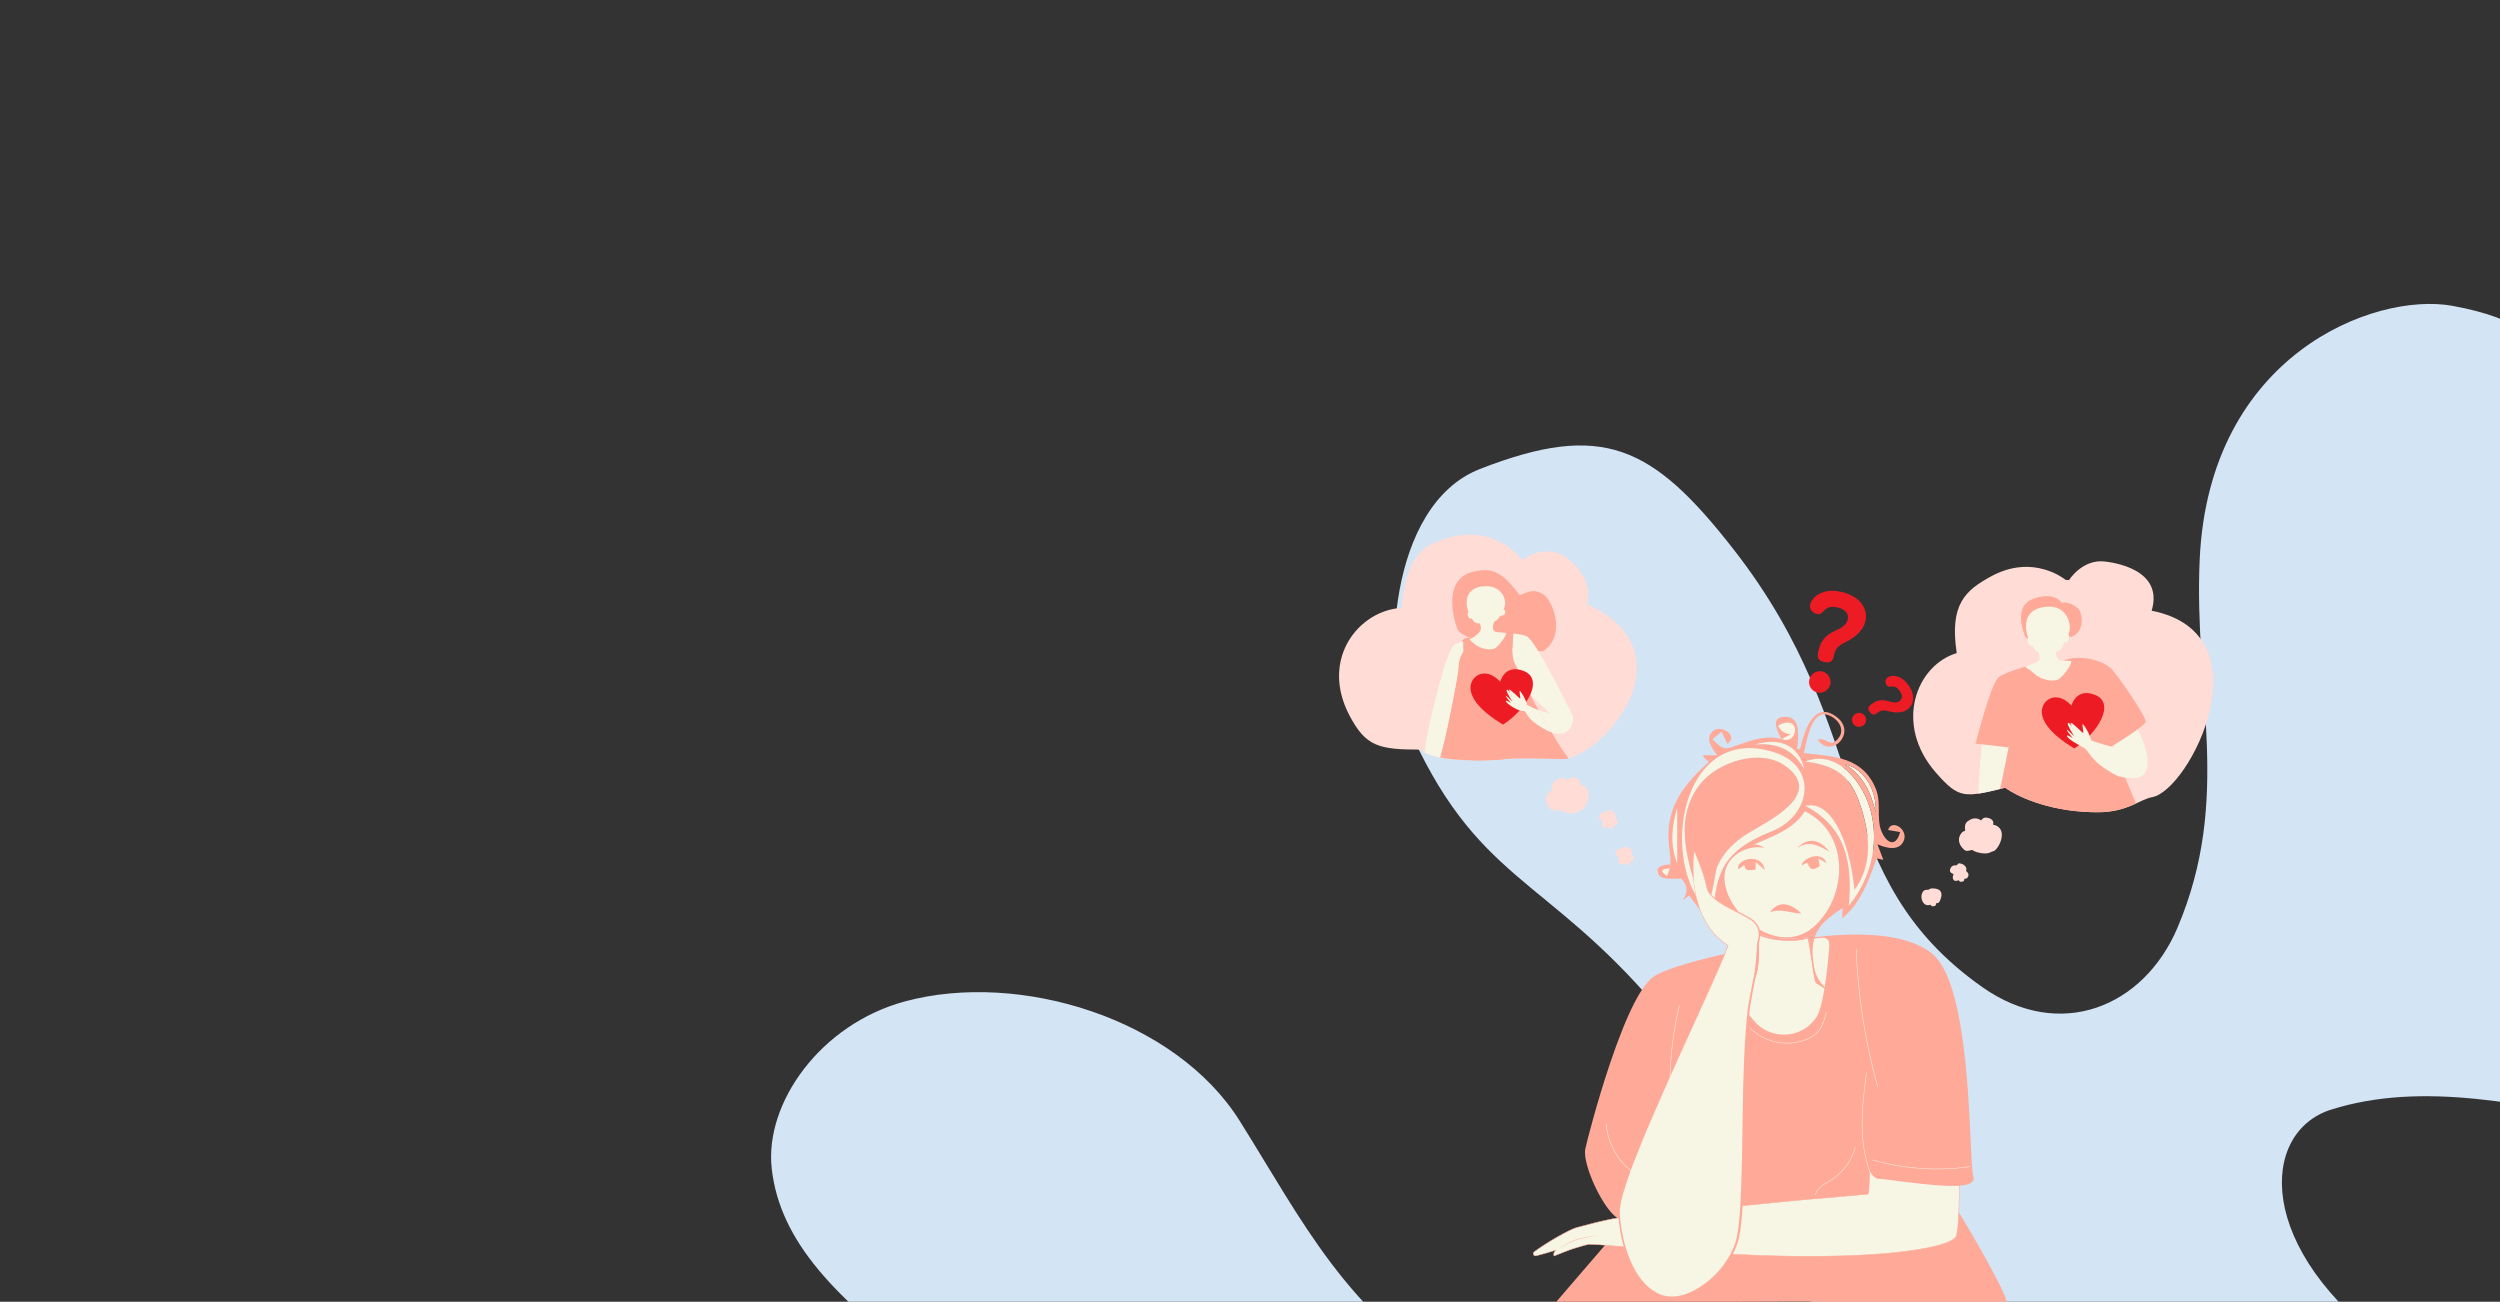 <svg xmlns="http://www.w3.org/2000/svg" xmlns:xlink="http://www.w3.org/1999/xlink" x="0px" y="0px" viewBox="0 0 2560 1333" style="enable-background:new 0 0 2560 1333;" xml:space="preserve"><rect x="0" y="0" width="2560" height="1333" fill="#333333" stroke="none"/><style type="text/css">	.st0{clip-path:url(#Clipping_mask_00000166671515299378449920000016262654992275846050_);fill:#D3E4F4;}	.st1{fill:#DDDFDC;}	.st2{fill:#D3E4F4;}	.st3{fill:#F3F7F0;}	.st4{fill:#FFAA99;}	.st5{fill:none;}	.st6{fill:#F7F5E4;stroke:#FFAA99;stroke-width:0.25;stroke-miterlimit:10;}	.st7{fill:#F7F5E4;}	.st8{fill:#FFAA99;stroke:#FFAA99;stroke-width:0.25;stroke-miterlimit:10;}	.st9{fill:none;stroke:#FFAA99;stroke-width:0;stroke-linecap:round;stroke-linejoin:round;}	.st10{fill:#FFDCD5;}	.st11{clip-path:url(#SVGID_00000026121737198418603440000000319021344080190113_);fill:#FFAA99;}	.st12{clip-path:url(#SVGID_00000026121737198418603440000000319021344080190113_);fill:none;}	.st13{clip-path:url(#SVGID_00000026121737198418603440000000319021344080190113_);fill:#F7F5E4;}	.st14{clip-path:url(#SVGID_00000026121737198418603440000000319021344080190113_);fill:#ED1C24;}	.st15{clip-path:url(#SVGID_00000106130332377680147390000009130577302294119092_);fill:#FFAA99;}	.st16{clip-path:url(#SVGID_00000106130332377680147390000009130577302294119092_);fill:#F7F5E4;}	.st17{clip-path:url(#SVGID_00000106130332377680147390000009130577302294119092_);fill:#ED1C24;}	.st18{fill:#ED1C24;}</style><g id="Layer_1">	<path class="st2" d="M2387.08,1136.24c188.92-59.41,414.65,98.24,680.25,19.07c120.02-35.78,263.58-171.2,130.43-292.24  c-65.46-59.51-125.71-99.38-301.31-129.64c-193.04-33.26-392-3.61-294.91-243.34c27.96-69.04,52.68-151.38-90.7-176.99  c-79.56-14.21-248.98,50.24-258.37,260.09c-6.11,136.69,33.26,244.3-22.59,376.5c-34.46,81.58-120.48,117.07-199.94,61.14  c-160.6-113.05-107.5-259.34-254.57-448.03c-83.25-106.81-134.52-131.49-259.87-82.55c-95.36,37.23-98.67,206.02-76.01,258.39  c71.47,165.21,142.09,156.14,259.03,294.53c54.04,63.95,114.5,135.51,139.27,211.91c24.25,74.8,31.17,153.39-48.46,206.51  c-82.43,54.98-219.12,7.81-291.98-36.1c-119.05-71.75-163.42-164.9-227.89-267.7c-65.47-104.4-224.83-153.93-342.32-122.48  c-87.17,23.33-144.46,104.6-136.88,171.46c8.39,74,64.05,132.67,164.75,207.07c67.21,49.66,515.4,217.18,356.04,305.61  c-38.72,21.49-115.47-33.36-190,33.89c-74.28,67.03-83.25,271.17-39.94,462.7c47.05,208.07,155.8,401.26,309.54,387.6  c102.05-9.07,100.4-93.1,100.08-116.59c-1.07-77.51-37.25-137.03-59.47-216.41c-10.11-36.14-85.18-168.32-24.06-193.27  c86.17-35.19,149.81,156.08,242.96,247.92c99.59,98.19,236.99,180.54,338.82,121.93c56.14-32.31,49.45-104.87,32.42-146.59  c-60.31-147.74-251.41-204.65-328.38-331.91c-9.97-16.48-15.17-72.67,30.77-76.78c67.54-6.04,132.27,59.03,182.78,91.09  c155.31,98.56,292.41,158.81,486.89,196.28c73.09,14.08,168.9,14.45,214.37-15.58c40.79-26.94,59.16-87.54,43.26-126.3  c-66.89-162.94-492.73-144.13-616.74-343.39c-19.71-31.66-46.39-91.78,0.16-113.75c89.19-42.1,231.51,68.85,314.1,107.03  c207.01,95.71,466.72,157.87,692.12,51.83c75.13-35.35,117.02-125.91,32.12-168.09c-197.73-98.22-445.84-53.24-621.22-178.82  C2307.48,1279.02,2314.56,1159.04,2387.08,1136.24z"></path>	<g>		<defs>			<rect id="Background_00000158002970279855980370000005981151065454503341_" x="1228.59" y="252.42" width="1080" height="1080"></rect>		</defs>		<clipPath id="Background_00000016777677674872052560000000533127738963795878_">			<use xlink:href="#Background_00000158002970279855980370000005981151065454503341_" style="overflow:visible;"></use>		</clipPath>	</g>	<g>		<path class="st10" d="M2115.23,593.83c0,0-32.98-27.75-77.15-3.21c-25.3,14.06-42.03,27.9-34.38,78.14   c-41.62,12.52-64.57,72.93-21.43,122.3c23.98,27.45,29.37,25.65,71.09,15.59c15.58,11.12,50.41,25.39,95.46,25.07   c29.89-0.21,42.5-13.22,54.96-15.43c38.53-6.81,119.3-167.25-0.48-190.93c12.79-42.63-39.73-49.51-48.37-50.42   c-22.9-2.41-36.19,19.04-36.19,19.04L2115.23,593.83z"></path>		<g>			<g>				<path class="st4" d="M1957.41,1174.06c12.59,0.43,100.84,153.54,96.92,158.66c-3.68,4.82-185.03,0.87-188.89,0.22     c-3.86-0.64-272.44,0.89-272.44,0.89s108.55-126.99,112.41-128.27c3.86-1.29,138.86-50.14,142.71-49.5     C1851.98,1156.7,1957.41,1174.06,1957.41,1174.06z"></path>				<path class="st4" d="M1873.82,1271.5c-0.1,0-0.19-0.01-0.26-0.02c-3.79-0.63-132.37-18.46-133.67-18.64l-0.63-0.09l-0.42-0.49     c-0.09-0.1-9.13-10.66-17.92-21.57c-18.3-22.69-17.75-24.68-17.38-26c0.19-0.68,0.68-1.2,1.34-1.42     c0.68-0.23,5.68-2.02,13.26-4.74c17.13-6.14,49.02-17.58,76.62-27.27c51.17-17.97,52.72-17.71,53.64-17.56     c3.81,0.63,108.23,17.83,109.28,18l1.24,0.2l0.16,1.25c0.02,0.14,1.79,14.34,3.14,28.98c2.78,30.14,1.17,32.73,0.47,33.83     c-0.45,0.73-1.4,2.24-15.22,8.33c-9.58,4.22-21.1,8.79-29.07,11.87C1916.76,1256.84,1878.81,1271.5,1873.82,1271.5z      M1874.09,1268.15c0.01,0,0.02,0,0.03,0C1874.11,1268.16,1874.1,1268.15,1874.09,1268.15z M1740.99,1249.59     c10.86,1.51,127.83,17.72,133.04,18.55c2.31-0.12,20.59-6.34,43.44-15.19c27.42-10.62,41.05-17.08,42.39-18.77     c1.74-2.98-0.62-32.27-3.97-59.33c-11.77-1.94-102.59-16.89-107.91-17.77c-5.95,0.63-98.28,33.74-128.71,44.65     c-6.05,2.17-10.25,3.68-12.2,4.37C1709.3,1211.14,1725.43,1231.42,1740.99,1249.59z M1848.06,1157.07     C1848.06,1157.07,1848.06,1157.07,1848.06,1157.07z"></path>			</g>			<g>				<path class="st7" d="M2006.14,1181.72c-0.02-1.1-0.81-2.04-1.9-2.23l-81.12-14.83c-0.94-0.17-1.92,0.25-2.4,1.08     c-5.15,8.92-6.79,45.88-7.12,54.98c-0.04,1.16-0.94,2.11-2.1,2.22c-9.19,0.84-46.95,4.27-59.2,5.12     c-13.98,0.96-170.19,17.36-180.32,17.36c-10.12,0-30.86,4.29-57.37,11.57c-7.64,2.1-30.96,15.5-43.58,24.88     c-2.01,1.5-0.54,4.68,1.9,4.11c5.9-1.37,13.35-3.64,20.32-5.79c-0.58,0.5-1,0.92-1.2,1.23c-1.93,3-0.64,4.71-0.64,4.71     s17.57-7.07,20.36-7.71c2.26-0.52,10.29-3.3,15.08-4.21c22.95,0.36,58.08,5.94,149.76,10.27     c144.16,7.23,221.78-6.27,226.61-18.8C2007.15,1255.39,2006.33,1193.39,2006.14,1181.72z"></path>				<path class="st4" d="M1853.06,1286.72c-22.04,0-47.43-0.58-76.47-2.04c-55.03-2.6-90.26-5.7-113.57-7.75     c-15.67-1.38-27-2.37-36.16-2.52c-3.06,0.59-7.53,1.96-10.79,2.96c-1.92,0.59-3.44,1.05-4.25,1.24     c-2.74,0.63-20.15,7.63-20.32,7.7l-0.17,0.07l-0.11-0.15c-0.06-0.08-1.36-1.88,0.63-4.99c0.1-0.16,0.26-0.35,0.46-0.56     c-7.35,2.26-13.88,4.22-19.33,5.48c-1.4,0.32-2.46-0.48-2.9-1.42c-0.43-0.94-0.36-2.27,0.79-3.12     c12.9-9.58,36.15-22.85,43.66-24.91c27.18-7.47,47.58-11.58,57.44-11.58c6.09,0,66.12-6.04,114.36-10.9     c32.4-3.26,60.39-6.08,65.95-6.46c12.38-0.85,51.48-4.41,59.19-5.12c1.04-0.09,1.84-0.95,1.88-1.99     c0.39-10.69,2.05-46.24,7.15-55.09c0.52-0.91,1.59-1.39,2.65-1.19l81.12,14.83c1.19,0.22,2.08,1.26,2.1,2.47     c0.2,12.23,1,73.76-2.94,84.02c-2.63,6.83-25.52,13.17-61.25,16.97C1922.73,1284.76,1893.58,1286.72,1853.06,1286.72z      M1626.83,1273.94l0.02,0c9.18,0.14,20.52,1.14,36.22,2.52c23.31,2.05,58.53,5.15,113.55,7.74c28.08,1.41,53.55,2.03,76.39,2.03     c96.49,0,146.29-11.08,149.98-20.68c3.91-10.18,3.11-71.62,2.91-83.84c-0.02-0.98-0.73-1.82-1.7-2l-81.12-14.83     c-0.86-0.16-1.72,0.23-2.14,0.96c-5.18,8.97-6.81,47.28-7.09,54.86c-0.05,1.28-1.04,2.33-2.32,2.45     c-10.84,0.99-47.13,4.29-59.2,5.12c-5.55,0.38-33.53,3.2-65.93,6.46c-48.25,4.86-108.29,10.9-114.4,10.9     c-9.82,0-30.17,4.11-57.31,11.56c-7.46,2.05-30.63,15.28-43.5,24.84c-1,0.74-0.97,1.83-0.64,2.53s1.14,1.43,2.35,1.15     c5.68-1.32,12.55-3.4,20.3-5.78l1.1-0.34l-0.87,0.75c-0.59,0.5-0.97,0.9-1.15,1.18c-1.5,2.34-0.99,3.82-0.75,4.28     c2.01-0.81,17.55-7.04,20.2-7.65c0.8-0.18,2.39-0.67,4.22-1.23c3.28-1.01,7.78-2.39,10.87-2.98L1626.83,1273.94z"></path>			</g>			<g>				<path class="st4" d="M1835.27,965.11c0,0,97.71-20.57,140.78,11.57s37.93,212.78,43.07,228.86s-82.93,0-94.5,0     c-11.57,0-10.93-29.57-22.5-16.71c-11.57,12.86-75.21,19.93-83.57,23.14c-8.36,3.21-31.5,5.14-31.5,5.14     s-116.36,37.93-130.5,28.29s-34.71-54-31.5-68.79c3.21-14.79,40.5-158.78,70.71-176.14     C1725.98,983.11,1835.27,965.11,1835.27,965.11z"></path>				<path class="st4" d="M1664.86,1248.66c-5.56,0-7.92-0.96-9.26-1.87c-8.15-5.56-17.14-20.77-22.84-33.15     c-5.74-12.47-11.21-28.85-9.36-37.39c1.66-7.66,11.79-47.31,25.28-87.29c17.6-52.18,33.16-82.44,46.24-89.96     c30.06-17.27,135.08-34.74,140.03-35.55c1.12-0.23,25.42-5.2,54.49-6.29c17.43-0.66,33.14,0.18,46.72,2.49     c17.1,2.91,30.85,8.19,40.89,15.68c14.62,10.91,25.08,38.42,31.96,84.09c5.68,37.68,7.59,78.96,8.99,109.11     c0.85,18.31,1.52,32.77,2.71,36.5c0.59,1.86,0.29,3.57-0.87,4.97c-6.33,7.6-39.85,4-76.62-0.72     c-8.93-1.15-15.99-2.05-18.62-2.05c-6.27,0-9.28-6.56-11.94-12.34c-1.58-3.43-3.36-7.32-5.17-7.6c-1-0.15-2.43,0.77-4.14,2.66     c-8.66,9.62-43.38,15.83-66.36,19.94c-8.38,1.5-15.62,2.79-17.86,3.65c-8.17,3.14-29.34,5.03-31.77,5.23     c-2.55,0.83-30.58,9.87-59.84,17.72c-17.97,4.82-32.89,8.25-44.35,10.21C1674.77,1248.14,1668.95,1248.66,1664.86,1248.66z      M1900.45,960.32c-3.74,0-7.36,0.08-10.83,0.21c-29.34,1.1-53.76,6.18-54.01,6.23l-0.07,0.01     c-1.09,0.18-109.33,18.15-138.93,35.15c-12.17,6.99-27.64,37.46-44.72,88.11c-13.44,39.84-23.53,79.31-25.18,86.93     c-3.01,13.86,17.14,57.72,30.8,67.03c3.06,2.09,16.12,3.47,69.15-10.76c30.46-8.17,59.58-17.64,59.87-17.74l0.19-0.06l0.2-0.02     c0.23-0.02,23-1.95,31.03-5.04c2.53-0.98,9.22-2.17,18.47-3.82c21.16-3.78,56.57-10.11,64.45-18.87     c2.57-2.86,4.91-4.08,7.15-3.74c3.61,0.55,5.61,4.91,7.73,9.53c2.34,5.1,4.76,10.37,8.87,10.37c2.85,0,9.64,0.87,19.05,2.08     c12.73,1.63,30.17,3.87,44.85,4.71c21.92,1.26,27.42-1.22,28.75-2.81c0.29-0.35,0.55-0.83,0.25-1.78     c-1.33-4.16-1.94-17.37-2.87-37.37c-2.71-58.32-7.74-166.87-39.6-190.65C1956.01,963.83,1925.73,960.32,1900.45,960.32z"></path>			</g>			<path class="st7" d="M1743.93,789.17c1.36-1.69,2.79-3.31,4.28-4.85C1746.72,785.85,1745.29,787.48,1743.93,789.17z"></path>			<path class="st7" d="M1820.68,742.99c2.84,5.92,7.24,8.82,13.2,8.72c-4.47,2.4-6.99,3.75-9.42,5.05    C1842.19,763.74,1844.71,729.53,1820.68,742.99z"></path>			<path class="st7" d="M1824.29,756.75l-0.07,0.08c-0.06,0.07-0.12,0.13-0.12,0.13c0.12-0.06,0.24-0.13,0.36-0.19    c-0.05-0.02-0.09-0.03-0.14-0.05C1824.32,756.72,1824.3,756.74,1824.29,756.75L1824.29,756.75z"></path>			<path class="st7" d="M1824.29,756.75L1824.29,756.75c-0.02,0.02-0.04,0.04-0.07,0.08L1824.29,756.75z"></path>			<path class="st7" d="M1847.66,787.91c-5.09-24.04-24.48-33.64-50.97-25.39C1819.05,760.22,1836.53,767.49,1847.66,787.91z"></path>			<path class="st4" d="M1824.29,756.75c0.01-0.01,0.02-0.03,0.03-0.03c-0.13-0.03-0.25-0.05-0.37-0.08    c0.01,0.01,0.01,0.03,0.02,0.04C1824.07,756.7,1824.18,756.72,1824.29,756.75z"></path>			<path class="st4" d="M1824.1,756.96c0,0,0.06-0.07,0.12-0.13L1824.1,756.96z"></path>			<path class="st4" d="M1823.96,756.68c-0.01-0.01-0.01-0.03-0.02-0.04c-11.86-2.86-22.61-0.84-33.54,2.61    C1801.34,755.79,1812.11,753.77,1823.96,756.68z"></path>			<path class="st4" d="M1824.29,756.75c-0.11-0.03-0.22-0.05-0.33-0.07c0.05,0.09,0.09,0.19,0.14,0.28l0.12-0.13    C1824.25,756.79,1824.27,756.77,1824.29,756.75z"></path>			<path class="st5" d="M1743.93,789.17c1.36-1.69,2.79-3.31,4.28-4.85C1746.72,785.85,1745.29,787.48,1743.93,789.17z"></path>			<path class="st5" d="M1847.66,787.91c-5.09-24.04-24.48-33.64-50.97-25.39C1819.05,760.22,1836.53,767.49,1847.66,787.91z"></path>			<path class="st5" d="M1820.68,742.99c2.84,5.92,7.24,8.82,13.2,8.72c-4.47,2.4-6.99,3.75-9.42,5.05    C1842.19,763.74,1844.71,729.53,1820.68,742.99z"></path>			<path class="st7" d="M1741.28,924.47c3.53,5.75,7.06,11.5,10.59,17.25C1748.34,935.97,1744.81,930.22,1741.28,924.47    C1741.29,924.47,1741.28,924.47,1741.28,924.47z"></path>			<path class="st7" d="M1706.8,897.54c1.54-3.06,2.49-5.84,3.06-8.51C1693.95,890.39,1707.47,896.21,1706.8,897.54z"></path>			<path class="st7" d="M1873.19,969.29c1.26-15.99-16.39-5.14-22.24-8.56c-13.86,4.72-36.06,2.87-50.02-2.83    c0,17.92,3.16,46.3-14.24,56.07c-3.91,2.19-8.25,3.47-12.8,4.31l21.58,26.39c16.76,20.49,48.6,19.65,63.85-2    c0.67-0.95,1.23-1.84,1.66-2.67C1869.34,1024.13,1873.19,969.29,1873.19,969.29z"></path>			<path class="st7" d="M1777.58,875.28c-0.08,0.08-0.16,0.15-0.24,0.23c-3.8,2.93-6.58,6.33-8.46,10.05    c-2.19,4.33-3.15,9.09-3.07,14.05c0.01,0.71,0.04,1.42,0.1,2.14c0.11,1.43,0.29,2.87,0.56,4.33c0.13,0.73,0.29,1.45,0.46,2.18    c0.34,1.46,0.76,2.92,1.25,4.38c0.49,1.46,1.05,2.92,1.68,4.38c0.63,1.46,1.32,2.9,2.08,4.34c2.27,4.31,5.1,8.52,8.37,12.48    c1.09,1.32,2.23,2.61,3.41,3.87c5.33,5.66,11.56,10.64,18.28,14.44c1.49,0.84,3.01,1.63,4.55,2.36    c16.91,7.96,36.23,8.21,52.01-6.53c34.54-32.28,34.66-95.85-10.39-117.19c-13.63,22.09-44.14,29.13-66,40.2"></path>			<path class="st7" d="M1777.58,875.28c-0.08,0.08-0.16,0.15-0.24,0.23C1777.42,875.43,1777.5,875.35,1777.58,875.28    C1777.58,875.28,1777.58,875.28,1777.58,875.28z"></path>			<path class="st7" d="M1814.42,851.25c39.71-15.71,48.57-66.37,2.06-81.09c-29.84-9.44-52.61-2.03-68.27,14.15    c-1.49,1.54-2.92,3.16-4.28,4.85c-13.63,16.93-20.82,41.12-21.54,65.6c-0.07,2.45-0.08,4.9-0.02,7.35    c0.06,2.45,0.18,4.89,0.37,7.32c0.66,8.51,2.11,16.88,4.35,24.82c3.18,11.25,7.96,21.63,14.34,30.29    c0.03,0.02,0.07,0.03,0.1,0.06c-11.94-39.14-29.35-83.91-1.17-120.86c17.89-23.46,61.9-38.03,87.85-19.4    c40.2,28.85-16.34,55.61-37.73,68.63c-13.62,8.29-25,18.94-31.76,33.62c-3.86,8.37-4.46,45.8-17.18,38    c0.02,0.05,0.03,0.1,0.05,0.15c0,0-0.02-0.02-0.06-0.05c-0.04-0.04-0.1-0.1-0.15-0.15c-0.04-0.04-0.07-0.07-0.08-0.08    c3.52,5.75,7.05,11.5,10.58,17.25c1.03-0.36,2.06-0.72,3.08-1.08C1754.95,890.61,1768.55,869.4,1814.42,851.25z"></path>			<path class="st7" d="M1741.28,924.47C1741.28,924.47,1741.29,924.47,1741.28,924.47c0.01,0.01,0.04,0.04,0.08,0.08    C1741.32,924.51,1741.28,924.47,1741.28,924.47z"></path>			<path class="st7" d="M1905.21,825.27c9.48,28.71,12.83,60.07-6.16,85.79c-5.68-55.92-26.35-92.15-50.34-85.83    c42.3,22.24,48.18,59.59,44.45,102.35c21.99-26.85,31-61.45,22.98-95.34c-6.83-28.89-33.53-65.76-67.66-52.5    C1880.23,784.05,1894.94,794.16,1905.21,825.27z"></path>			<path class="st7" d="M1920.75,831.75c1.14-23.33-12.52-45.11-31.39-49C1908.48,794.42,1915.75,812.21,1920.75,831.75z"></path>			<path class="st7" d="M1717.51,884.5c0-19.56,0-38.02,0-57.65C1711.41,846.71,1710.03,865.4,1717.51,884.5z"></path>			<path class="st7" d="M1761.04,935.32c6.62,3.23,13.25,6.45,19.87,9.68c0.54-1.25,1.08-2.5,1.62-3.76    c-6.72-2.94-13.44-5.87-20.16-8.81C1761.93,933.4,1761.49,934.36,1761.04,935.32z"></path>			<path class="st4" d="M1786.69,1013.96c17.4-9.77,12.31-40.08,12.31-58c14.55,6.29,40.15,5.75,52.63,3.68    c2.83,11.48,3.98,35.68,7.84,47.04l20.36,12.86c-20.36-12.86-22.5-24.91-23.58-40.52c-1.79-26.03,10.97-36.39,30.61-49.18    c-0.17,3.78-0.31,6.76-0.48,10.53c14.87-12.27,23.91-28.21,35.31-61.46c2.62,0.62,5.27,1.25,6.86,1.63    c-2.1-5.57-4.08-10.78-6.05-15.99c8.57,3.78,22.17,7.63,26.95-3.67c4.96-11.73-12.64-22.72-16.05-10.97    c3.9,0.67,8.11,1.4,12.31,2.13c-4.46,16.99-14.89,10.9-19.61-2.16c-4.53-12.5,0.37-28.28-5.19-41.96    c-13.44-33.04-42.97-33.24-73.8-36.81c3.24-12.99,8.51-52.42,31.28-35.41c6.23,4.66,9.62,12.57,4.7,19.48    c-8.66,12.15-12.96-1.25-21.61,2.44c13.54,19.81,39.96-7.05,19.85-22.93c-24.49-19.34-34.1,15.71-38.07,32.42    c-0.97-0.06-1.94-0.12-2.91-0.18c0.67-10.3,4.59-31.72-10.51-32.81c-17.92-1.3-10.28,13.71-5.91,22.5    c0.13,0.03,0.25,0.05,0.37,0.08c0.05,0.02,0.09,0.03,0.14,0.05c2.43-1.3,4.95-2.65,9.42-5.05c-5.96,0.1-10.36-2.8-13.2-8.72    c24.02-13.46,21.51,20.74,3.78,13.77c-0.12,0.06-0.24,0.13-0.36,0.19c-0.05-0.09-0.09-0.19-0.14-0.28    c-11.86-2.9-22.62-0.88-33.56,2.57c-0.04,0.01-0.08,0.03-0.12,0.04c-1.57,0.5-3.14,1.02-4.72,1.57c-0.85,0.29-1.7,0.59-2.56,0.89    c-16.52,5.84-17.07,7.77-29.4-4.81c3.12-2.55,6.24-5.11,9.36-7.66c1.89,4.01,3.79,8.01,5.91,12.5    c11.6-8.01-5.49-19.58-13.74-13.87c-10.12,7-2.38,18.28,3.44,25.44c-5.25,0-9.73,0-14.88,0c1.43,2.86,3.55,5.09,6.34,6.7    c-24.28,22.03-42.83,44.31-41.46,78.96c0.49,12.39,3.12,20.13,1.52,28.99c0.03,0.34,0.06,0.68,0.1,1.01    c-0.11,0.01-0.21,0.02-0.32,0.03c-0.57,2.67-1.52,5.45-3.06,8.51c0.67-1.33-12.85-7.15,3.06-8.51c0.08-0.35,0.16-0.7,0.23-1.04    c-0.09-0.99-0.19-1.97-0.28-2.96c-5.15,0.85-16.68,1.47-10.91,11.01c3.19,5.28,16.28,3.42,22.67,3.66    c4.16,4.28,9.08,11.95,1.37,22.09c2.53-1.78,5.07-3.56,6.83-4.8c9.02,12.16,17.52,23.61,26.01,35.06    c0.82-0.47,1.65-0.93,2.47-1.4c0.28-3.77,0.56-7.55,0.85-11.38c14.39,6.45,36.09,6.59,37.74,23.66    c1.08,11.16-0.44,40.79-12.8,47.68c-7.35,4.1-15.86,5.25-24.38,6.22l14.23,1.42C1778.44,1017.43,1782.78,1016.16,1786.69,1013.96    z M1717.51,884.5c-7.49-19.11-6.1-37.8,0-57.65C1717.51,846.48,1717.51,864.94,1717.51,884.5z M1920.75,831.75    c-5-19.54-12.27-37.32-31.39-49C1908.23,786.64,1921.89,808.42,1920.75,831.75z M1916.14,832.25    c8.02,33.89-0.99,68.49-22.98,95.34c3.73-42.76-2.15-80.11-44.45-102.35c24-6.33,44.66,29.91,50.34,85.83    c18.98-25.73,15.63-57.08,6.16-85.79c-10.27-31.12-24.98-41.22-56.73-45.52C1882.61,766.49,1909.31,803.36,1916.14,832.25z     M1847.66,787.91c-11.13-20.43-28.61-27.7-50.97-25.39C1823.17,754.27,1842.57,763.88,1847.66,787.91z M1754.95,940.64    c-1.03,0.36-2.06,0.72-3.08,1.08c-3.53-5.75-7.06-11.5-10.59-17.25c0,0,0.01,0.01,0.01,0.01c0,0,0,0,0,0    c0.05,0.03,0.09,0.05,0.14,0.08c-6.38-8.66-11.16-19.03-14.34-30.29c-2.24-7.94-3.69-16.31-4.35-24.82    c-0.19-2.43-0.31-4.87-0.37-7.32c-0.06-2.45-0.05-4.9,0.02-7.35c0.72-24.48,7.91-48.67,21.54-65.6c1.36-1.69,2.79-3.31,4.28-4.85    c15.67-16.18,38.44-23.59,68.27-14.15c46.51,14.71,37.65,65.38-2.06,81.09C1768.55,869.4,1754.95,890.61,1754.95,940.64z     M1780.91,945c-6.62-3.23-13.25-6.45-19.87-9.68c0.45-0.96,0.89-1.92,1.34-2.88c6.72,2.94,13.44,5.87,20.16,8.81    C1781.99,942.5,1781.45,943.75,1780.91,945z M1783.72,937.69c-1.18-1.26-2.32-2.55-3.41-3.87c-3.27-3.96-6.1-8.17-8.37-12.48    c-0.76-1.44-1.45-2.89-2.08-4.34c-0.63-1.46-1.19-2.92-1.68-4.38c-0.49-1.46-0.91-2.92-1.25-4.38c-0.17-0.73-0.32-1.46-0.46-2.18    c-0.27-1.45-0.45-2.9-0.56-4.33c-0.05-0.72-0.08-1.43-0.1-2.14c-0.08-4.96,0.88-9.72,3.07-14.05c1.88-3.71,4.66-7.11,8.46-10.05    c-0.05-0.08,0.04-0.16,0.24-0.23c1.53-1.44,3.05-2.87,4.58-4.31c21.86-11.06,52.37-18.11,66-40.2    c45.05,21.34,44.93,84.9,10.39,117.19c-15.77,14.74-35.09,14.49-52.01,6.53c-1.54-0.72-3.06-1.51-4.55-2.36    C1795.27,948.33,1789.05,943.35,1783.72,937.69z"></path>			<path class="st4" d="M1800.93,957.89c13.96,5.7,36.15,7.55,50.02,2.83c2.99,12.13,6.33,43.28,8.5,45.28l1.93,0.08    c-2.49-3.29-6.92-34.97-9.74-46.45c-12.49,2.06-38.08,2.61-52.63-3.68c0,17.92,5.09,48.23-12.31,58    C1804.1,1004.19,1800.93,975.81,1800.93,957.89z"></path>			<path class="st4" d="M1710.19,889.01c-0.03-0.34-0.06-0.68-0.1-1.01c-0.06,0.34-0.15,0.7-0.23,1.04    C1709.97,889.03,1710.07,889.01,1710.19,889.01z"></path>			<path class="st4" d="M1806.82,868.2c-13.35-8.46-22.67-0.57-31.03,6.94c-1.56,1.4-1.09,1.59-3.18,3.62    C1777.89,874.55,1790.06,865.01,1806.82,868.2z"></path>			<path class="st4" d="M1782.16,870.97c-1.53,1.44-3.05,2.87-4.58,4.31c0,0,0,0,0,0C1779.11,873.84,1780.64,872.4,1782.16,870.97z"></path>			<path class="st4" d="M1777.34,875.5c0.08-0.08,0.16-0.15,0.24-0.23C1777.39,875.35,1777.3,875.42,1777.34,875.5z"></path>			<path class="st4" d="M1780.27,890.03c1.94-1.41,3.76-2.73,5.95-4.32c0.95,7.72,6.22,4.78,11.49,4.89c0-2.97,0.14-3.11,0.14-7.96    c3.16,2.78,5.65,4.97,9.44,8.3C1803.34,871.26,1776.22,880.92,1780.27,890.03z"></path>			<path class="st4" d="M1845.37,886.38c1.26-1,4.32-3.54,5.86-2.07c2.61,8.14,7.23,5.96,12.2,2.56c-0.39-2.21-0.78-4.38-1.41-7.9    c3.67,2.06,6.11,3.44,8.56,4.81C1864.34,868.93,1842.78,881.33,1845.37,886.38z"></path>			<path class="st4" d="M1812.45,934.25c11.12-4.8,23.19,1.62,32.15,0.99C1832.6,924.28,1821.23,921.87,1812.45,934.25z"></path>			<path class="st4" d="M1873.43,872.18c-9.64-12.34-22.13-15.72-33.03-3.66C1852.23,860.1,1862.06,865.76,1873.43,872.18z"></path>			<path class="st4" d="M1758.7,886.6c6.77-14.68,18.15-25.34,31.76-33.62c21.39-13.02,77.93-39.78,37.73-68.63    c-25.95-18.63-69.95-4.06-87.85,19.4c-28.18,36.95-10.77,81.72,1.17,120.86C1754.25,932.4,1754.84,894.97,1758.7,886.6z"></path>			<path class="st4" d="M1741.52,924.6c-0.03-0.02-0.07-0.03-0.1-0.06c0.05,0.07,0.1,0.14,0.15,0.21    C1741.55,924.71,1741.54,924.65,1741.52,924.6z"></path>			<path class="st4" d="M1741.51,924.7c0.03,0.03,0.06,0.05,0.06,0.05c-0.05-0.07-0.1-0.14-0.15-0.21    c-0.05-0.03-0.09-0.05-0.14-0.08c0,0,0.03,0.03,0.08,0.08C1741.41,924.6,1741.47,924.66,1741.51,924.7z"></path>			<g>				<path class="st7" d="M1734.98,871.57c0,0-11.14,67.18,34.5,96.75c-19.29,50.79-112.93,237.53-111.64,272.89     c1.29,35.36,17.67,83.45,50.62,87.27c24.22,2.81,58.66-23.3,69.59-55.45c10.93-32.14,4.07-164.57,12.86-241.71     c0,0,4.22-23.37,5.79-30.54c2.79-12.75,3.35-35.26,3.35-35.26s7.25-15.42-7.85-24.63c-15.11-9.22-41.79-18.21-44.36-32.36     C1745.27,894.4,1734.98,871.57,1734.98,871.57z"></path>				<path class="st4" d="M1735,871.69c-4.11,34.6,3.03,76.3,34.89,96.5c-6.08,15.8-13.11,31.2-20,46.65     c-20.72,46.02-42.07,91.76-61.79,138.22c-9.68,23.25-19.56,46.54-26.49,70.77c-1.34,5.04-2.62,10.11-2.94,15.29     c-0.11,3.09,0.21,6.24,0.45,9.33c2.52,26.04,12.95,62.46,37.52,75.46c11.51,6.04,24.2,4.21,35.58-1.25     c20.44-9.97,37.08-28.29,44.69-49.76c3.12-9.93,3.83-20.48,4.72-30.83c4.42-69.78,0.7-139.97,8.12-209.61     c0.05-0.47,0.11-1.13,0.2-1.61c1.55-8.5,3.62-19.5,5.32-27.91c2.73-12.33,3.44-24.99,3.98-37.59     c3.05-6.84,2.28-15.56-3.43-20.81c-0.9-0.87-1.87-1.66-2.91-2.37c-9.78-6.2-20.64-10.5-30.51-16.75     c-5.41-3.51-11.06-7.49-13.9-13.49c-0.54-1.2-0.92-2.51-1.13-3.79c-0.47-2.52-1.1-5.02-1.8-7.5     c-2.76-9.58-6.42-18.96-10.31-28.14c0,0-0.19-0.44-0.19-0.44s-0.1-0.22-0.1-0.22s-0.05-0.11-0.05-0.11     c0-0.01-0.03-0.06-0.01-0.04C1734.92,871.72,1734.98,871.72,1735,871.69L1735,871.69z M1734.97,871.45     c0.07,0.02,0.15,0.1,0.18,0.18c0,0,0.05,0.11,0.05,0.11s0.1,0.22,0.1,0.22s0.2,0.44,0.2,0.44c4.05,9.15,7.84,18.46,10.73,28.05     c0.74,2.48,1.41,4.99,1.91,7.54c0.23,1.26,0.57,2.45,1.11,3.6c2.84,5.78,8.4,9.58,13.71,12.93     c9.85,6.08,20.81,10.35,30.73,16.51c1.1,0.74,2.15,1.57,3.11,2.49c6.18,5.67,7.17,14.83,3.98,22.33     c-0.11,9.35-0.91,22.35-2.7,32.8c-2.06,10.15-4.28,22.29-6.1,32.55c-0.39,3.08-0.66,6.23-0.96,9.33     c-5.84,67.08-2.56,134.56-7.03,201.71c-0.69,8.43-1.48,16.86-3.25,25.17c-5.65,24.19-25.46,46.46-47.66,57.05     c-7.75,3.58-16.35,5.96-24.97,4.92c-17.59-2.12-30.09-16.98-37.46-32.02c-8.37-17.14-12.61-36.12-13.56-55.1     c-0.13-2.12,0-4.32,0.31-6.43c1.97-12.56,6.4-24.53,10.63-36.44c23.81-63,53.43-123.56,81.09-184.9     c6.9-15.33,13.94-30.63,20.05-46.29c0,0,0.13,0.4,0.13,0.4c-30.6-19.67-38.48-59.7-34.88-93.69c0,0,0.2-1.68,0.2-1.68     s0.11-0.84,0.11-0.84s0.06-0.42,0.06-0.42s0.03-0.21,0.03-0.21s0.02-0.1,0.02-0.1s0.01-0.05,0.01-0.05     C1734.85,871.57,1734.92,871.46,1734.97,871.45L1734.97,871.45z"></path>			</g>			<path class="st4" d="M1596.53,1278.26c4.5-2.35,9.27-5.48,13.88-7.62c4.8-2.28,10.18-2.89,15.32-4.01    c3.46-0.64,6.92-1.31,10.42-1.71c-1.74,0.28-3.46,0.63-5.18,0.99c-5.16,1.07-10.34,2.12-15.45,3.37    C1608.72,1271.07,1602.92,1275.43,1596.53,1278.26L1596.53,1278.26z"></path>			<path class="st7" d="M1915.48,1203.03c-3.45-9.28-5.92-18.95-7.34-28.74c-3.67-25.33-0.33-51.03,2.89-75.89l0.48,0.06    c-3.22,24.83-6.55,50.5-2.89,75.76c1.41,9.76,3.87,19.4,7.31,28.64L1915.48,1203.03z"></path>			<path class="st7" d="M1859.24,1223.6l-0.47-0.1c0.86-4.07,3.87-7.14,6.23-8.99c1.98-1.55,4.19-2.84,6.33-4.08    c0.99-0.58,2.01-1.17,3-1.79c12.25-7.62,21.5-19.96,25.39-33.86l0.46,0.13c-3.92,14.01-13.25,26.45-25.6,34.14    c-0.99,0.62-2.02,1.22-3.01,1.79c-2.12,1.23-4.32,2.51-6.27,4.04C1862.99,1216.69,1860.07,1219.67,1859.24,1223.6z"></path>			<path class="st7" d="M1675.42,1202.98c-17.67-11.24-29.49-31.21-30.87-52.1l0.48-0.03c1.36,20.74,13.1,40.56,30.64,51.73    L1675.42,1202.98z"></path>			<path class="st7" d="M1983.55,1197.29c-22.44,0-44.93-3.15-66.37-9.38l0.13-0.46c32.23,9.36,66.83,11.75,100.04,6.93l0.07,0.48    C2006.24,1196.48,1994.9,1197.29,1983.55,1197.29z"></path>			<path class="st7" d="M1829.99,1068.45c-13.97,0-27.87-5.34-37.71-15.13l0.34-0.34c13.85,13.77,35.77,18.65,54.55,12.14    c6.23-2.16,11.07-5.21,14.39-9.05c4.79-5.56,6.73-13.07,8.44-19.69l0.47,0.12c-1.72,6.68-3.67,14.24-8.54,19.89    c-3.37,3.91-8.28,7-14.59,9.19C1841.72,1067.51,1835.85,1068.45,1829.99,1068.45z"></path>			<path class="st7" d="M1922.5,1112.84c-12.87-46-20.29-93.53-22.05-141.26l0.48-0.02c1.77,47.7,9.18,95.19,22.04,141.15    L1922.5,1112.84z"></path>			<path class="st7" d="M1710.31,1103.32l-0.48-0.01c0.61-24.82,3.84-49.64,9.6-73.79l0.47,0.11    C1714.14,1053.74,1710.92,1078.53,1710.31,1103.32z"></path>		</g>		<path class="st10" d="M1557.23,571.84c0,0-25.55-34.71-74.25-21.21c-27.89,7.73-43.39,21.21-47.73,71.84   c-43.39,2.41-83.88,51.81-53.52,109.93c16.87,32.3,30.37,35.2,73.29,35.2c12.54,14.46,81.48,11.09,85.82,9.64s44.74-0.78,57.37,0   c39.05,2.41,137.89-107.52,27-158.62c7.71-26.52-19.77-48.68-27.96-51.59c-21.7-7.71-36.64,5.79-36.64,5.79L1557.23,571.84z"></path>		<g>			<defs>				<path id="SVGID_1_" d="M1557.23,571.84c0,0-25.55-34.71-74.25-21.21c-27.89,7.73-43.39,21.21-47.73,71.84     c-43.39,2.41-83.88,51.81-53.52,109.93c16.87,32.3,30.37,35.2,73.29,35.2c12.54,14.46,81.48,11.09,85.82,9.64     s44.74-0.78,57.37,0c39.05,2.41,137.89-107.52,27-158.62c7.71-26.52-19.77-48.68-27.96-51.59c-21.7-7.71-36.64,5.79-36.64,5.79     L1557.23,571.84z"></path>			</defs>			<clipPath id="SVGID_00000067923727772982125010000013617537526406015911_">				<use xlink:href="#SVGID_1_" style="overflow:visible;"></use>			</clipPath>			<path style="clip-path:url(#SVGID_00000067923727772982125010000013617537526406015911_);fill:#FFAA99;" d="M1514.48,584.33    c12.14-1.34,22.71-0.86,41.57,25.07c9.86-3.43,14.36-6.86,24.21-0.86c9.86,6,24.21,42.86-0.43,58.5c-37.71-1.93-52.5-9-52.5-9    s-31.71-3.64-35.36-14.79S1475.7,588.61,1514.48,584.33z"></path>			<path style="clip-path:url(#SVGID_00000067923727772982125010000013617537526406015911_);fill:#FFAA99;" d="M1495.41,671.43    l2.04-15.64c0,0,5.46-5.68,9.54-1.39s18.96,12.21,24.54,7.5s10.5-14.89,10.5-14.89s6.64,0.43,7.29,0.43s-2.79,22.07,1.5,31.29    s15.86,28.29,16.5,33.21s32.36,56.79,34.07,58.71c1.71,1.93,21.21,23.14-24,16.93c-45.21-6.21-59.79-8.14-59.79-8.14    s-56.36,21.21-48.86,11.36c7.5-9.86,24.21-100.07,24.43-106.28C1492.95,674.22,1495.41,671.43,1495.41,671.43z"></path>			<path style="clip-path:url(#SVGID_00000067923727772982125010000013617537526406015911_);fill:none;" d="M1586.27,729.72    l-18.63-17.6c0.29,1.64,3.43,7.59,7.7,15.11C1582.48,729.82,1586.27,729.72,1586.27,729.72z"></path>			<path style="clip-path:url(#SVGID_00000067923727772982125010000013617537526406015911_);fill:#F7F5E4;" d="M1551.13,678.83    c4.29,9.21,15.86,28.29,16.5,33.21c0,0.02,0.01,0.06,0.02,0.08l18.63,17.6c0,0-3.78,0.1-10.92-2.48    c3.96,6.97,8.89,15.3,13.42,22.79c19.77,7.02,23.74-13.17,21.51-17.63c-2.41-4.82-37.93-76.98-46.93-80.84    c-3.59-1.54-8.62-2.29-13.65-2.8C1549.46,653.5,1547.44,670.91,1551.13,678.83z"></path>			<path style="clip-path:url(#SVGID_00000067923727772982125010000013617537526406015911_);fill:#F7F5E4;" d="M1509.34,658.9    c4.07,4.29,17.14,8.79,22.71,4.07c4.63-3.92,10.13-11.75,10.26-14.86c-1.58-0.13-3.08-0.27-4.44-0.42    c-2.66-0.3-6.5,0.02-8.28-1.97c-1.34-1.49-1.18-5.36,0.21-8.46c0.37-0.84,3.09-2.27,3.91-3.21c1.28-1.49,2.43-3.28,2.89-3.37    c2.37-0.51,4.45-0.64,4.71-3.21c0.29-2.74-0.86-3.11-1.5-3.27c-0.64-0.16,3.25-5.05,0.38-12.32    c-5.46-13.82-20.97-12.19-26.36-10.61c-16.39,4.82-11.89,21.7-9.96,25.55c-1.77,0.96-0.75,3.86,0.21,5.62    c0.96,1.77,3.29,0.24,3.8,1.77c1.55,4.66,7.55,4.23,7.55,4.23s1.07,2.95,1.07,5.36s-4.61,7.45-9.91,10.02    c-1.35,0.65-0.08,0.38-2.09,1.12C1505.01,655.29,1508.73,658.25,1509.34,658.9z"></path>			<path style="clip-path:url(#SVGID_00000067923727772982125010000013617537526406015911_);fill:#F7F5E4;" d="M1498.52,667.25    l-0.32-11.04c-2.69,0.94-6.59,3.17-9.27,4.18c-6.43,2.41-27.48,81-30.7,114.75c1.75,4.89,7.21,7.67,13.83,9.14    c8.22-23.44,21.23-94.2,21.42-99.67C1493.27,674.33,1498.52,667.25,1498.52,667.25z"></path>			<path style="clip-path:url(#SVGID_00000067923727772982125010000013617537526406015911_);fill:#FFAA99;" d="M1575.34,727.23    c-4.27-7.53-7.42-13.47-7.7-15.11l-2.69-2.55l-8.23-1.88c1.58,1.69,6,8.87,7.05,14.2    C1568.28,724.38,1572.15,726.08,1575.34,727.23z"></path>			<path style="clip-path:url(#SVGID_00000067923727772982125010000013617537526406015911_);fill:#FFAA99;" d="M1549.63,647.54    c-0.64,0-7.29-0.43-7.29-0.43s0,0.37-0.03,1c2.34,0.2,4.86,0.39,7.38,0.64C1549.73,647.98,1549.72,647.54,1549.63,647.54z"></path>			<path style="clip-path:url(#SVGID_00000067923727772982125010000013617537526406015911_);fill:#FFAA99;" d="M1497.77,655.9    l-0.63,1.56c1.51-0.53,2.97-1.05,4.33-1.55C1498.7,653.89,1497.77,655.9,1497.77,655.9z"></path>			<path style="clip-path:url(#SVGID_00000067923727772982125010000013617537526406015911_);fill:#FFAA99;" d="M1588.76,750.03    c-1.57-0.56-3.24-1.28-5.01-2.2c-24.11-12.54-19.29-20.25-24.11-19.77s-16.39-7.07-17.52-9.64s5.14,1.61,5.14,1.61    s-5.46-6.54-5.46-7.55c0-1.02,6.96,6.16,6.96,6.16s-7.39-11.3-5.79-12.27c0.8-0.48,2.22,1.39,3.46,3.39    c-0.75-1.55-1.32-3.03-1-3.49c0.75-1.07,10.39,9,11.14,9.11c0.67,0.1-0.79-6.51-0.51-7.81l-29.06-6.65    c0,0-15.43,81.32-23.14,83.25c-4.92,1.23-20.16,2.72-31.81,0.14c-1.1,3.15-2.12,5.44-3.01,6.61    c-7.5,9.86,48.86-11.36,48.86-11.36s14.57,1.93,59.79,8.14s25.71-15,24-16.93C1601,769.97,1595.3,760.86,1588.76,750.03z"></path>			<path style="clip-path:url(#SVGID_00000067923727772982125010000013617537526406015911_);fill:#ED1C24;" d="M1536.18,698.16    c-0.48-0.48-9-10.77-19.77-8.04c-10.77,2.73-24.75,23.3,22.66,51.91c23.46-14.79,45.16-48.86,18.16-55.93    C1540.36,681.29,1536.18,698.16,1536.18,698.16z"></path>			<path style="clip-path:url(#SVGID_00000067923727772982125010000013617537526406015911_);fill:#F7F5E4;" d="M1563.77,721.9    c-1.05-5.33-5.47-12.51-7.05-14.2l-0.64-0.15c-0.28,1.3,1.18,7.91,0.51,7.81c-0.75-0.11-10.39-10.18-11.14-9.11    c-0.32,0.46,0.24,1.95,1,3.49c1.26,2.04,2.32,4.22,2.32,4.22s-1.33-2.16-2.32-4.22c-1.24-2-2.66-3.86-3.46-3.39    c-1.61,0.96,5.79,12.27,5.79,12.27s-6.96-7.18-6.96-6.16c0,1.02,5.46,7.55,5.46,7.55s-6.27-4.18-5.14-1.61s12.7,10.12,17.52,9.64    s0,7.23,24.11,19.77c1.77,0.92,3.44,1.65,5.01,2.2c-4.53-7.5-9.46-15.82-13.42-22.79    C1572.15,726.08,1568.28,724.38,1563.77,721.9z"></path>			<path style="clip-path:url(#SVGID_00000067923727772982125010000013617537526406015911_);fill:#FFAA99;" d="M1556.27,707.33    c-0.09-0.02-0.15,0.06-0.19,0.22l0.64,0.15C1556.52,707.48,1556.36,707.35,1556.27,707.33z"></path>			<path style="clip-path:url(#SVGID_00000067923727772982125010000013617537526406015911_);fill:#FFAA99;" d="M1546.44,709.75    c1,2.06,2.32,4.22,2.32,4.22S1547.7,711.79,1546.44,709.75z"></path>		</g>		<g>			<defs>				<path id="SVGID_00000065069955276305037740000008689071993400200859_" d="M2115.23,593.83c0,0-32.98-27.75-77.15-3.21     c-25.3,14.06-42.03,27.9-34.38,78.14c-41.62,12.52-64.57,72.93-21.43,122.3c23.98,27.45,29.37,25.65,71.09,15.59     c15.58,11.12,50.41,25.39,95.46,25.07c29.89-0.21,42.5-13.22,54.96-15.43c38.53-6.81,119.3-167.25-0.48-190.93     c12.79-42.63-39.73-49.51-48.37-50.42c-22.9-2.41-36.19,19.04-36.19,19.04L2115.23,593.83z"></path>			</defs>			<clipPath id="SVGID_00000049935594387528493530000011669631331056921502_">				<use xlink:href="#SVGID_00000065069955276305037740000008689071993400200859_" style="overflow:visible;"></use>			</clipPath>			<path style="clip-path:url(#SVGID_00000049935594387528493530000011669631331056921502_);fill:#FFAA99;" d="M2082.98,654.18    c0,0-7.93,2.14-9.86-3.86c-1.93-6-11.25-30.96,10.61-37.82c21.86-6.86,27.64,5.3,27.64,5.3c3.21-3,17.23,2.36,19.18,9.59    c5.09,18.86-7.82,25.12-11.46,25.12s-5.25-5.2-5.25-5.2L2082.98,654.18z"></path>			<path style="clip-path:url(#SVGID_00000049935594387528493530000011669631331056921502_);fill:#F7F5E4;" d="M2131.04,712.75    c4.9,10.53,18.12,32.32,18.85,37.95c0,0.03,0.01,0.06,0.02,0.09l21.28,20.1c0,0-4.32,0.12-12.48-2.84    c4.53,7.97,10.16,17.48,15.33,26.04c22.58,8.02,26.66-5.4,24.57-20.14c-3.99-28.22-43.33-87.95-53.61-92.36    c-4.1-1.76-9.85-2.62-15.6-3.2C2129.14,683.81,2126.84,703.7,2131.04,712.75z"></path>			<path style="clip-path:url(#SVGID_00000049935594387528493530000011669631331056921502_);fill:#F7F5E4;" d="M2070.94,699.53    l-0.37-12.61c-3.07,1.08-7.4,4.03-10.59,4.77c-32.51,7.6-31.4,92.54-35.07,131.1c2,5.59,8.24,8.77,15.8,10.44    c9.39-26.77,24.25-107.62,24.47-113.88C2064.94,707.61,2070.94,699.53,2070.94,699.53z"></path>			<path style="clip-path:url(#SVGID_00000049935594387528493530000011669631331056921502_);fill:#FFAA99;" d="M2074.89,682.41    c0,0,12.7,7.07,17.2,6.91s17.36-0.16,21.37-12.86c11.73-6.11,39.54-2.25,49.66,9.64c10.12,11.89,34.87,48.54,34.07,53.04    c-0.8,4.5-35.04,25.39-35.04,25.39l14.46,32.79c0,0,10.61,25.55,11.09,26.36c0.48,0.8-39.21,23.46-57.54,20.09    c-18.32-3.37-77.3-34.07-77.3-34.07l-4.82-0.32l8.84-44.04l-33.91-3.86c0,0,15.91-62.36,23.62-67.98    S2074.89,682.41,2074.89,682.41z"></path>			<path style="clip-path:url(#SVGID_00000049935594387528493530000011669631331056921502_);fill:#ED1C24;" d="M2121.18,722.59    c-0.48-0.48-9-10.77-19.77-8.04s-24.75,23.3,22.66,51.91c23.46-14.79,45.16-48.86,18.16-55.93    C2125.35,705.72,2121.18,722.59,2121.18,722.59z"></path>			<path style="clip-path:url(#SVGID_00000049935594387528493530000011669631331056921502_);fill:#F7F5E4;" d="M2083.3,689.98    c4.65,4.9,19.59,10.04,25.95,4.65c5.29-4.48,11.57-13.43,11.72-16.97c0.09-1.3-2.43-0.85-3.98-1.03    c-3.03-0.35-7.52,0.66-9.56-1.61c-1.53-1.7-2.77-8.04-1.96-7.55c0.45,0.27,7.18-2.09,7.74-8.76c0,0,0.71-1.07,1.24-0.98    c1.66,0.26,3.06-0.3,4.07-3.27c1.01-2.98,0.34-3.95-0.39-4.13c-0.73-0.18,3.04-5.53,0.43-14.08    c-5.74-18.76-24.18-15.42-30.33-13.61c-18.73,5.51-13.37,26.28-11.17,30.69c-2.02,1.1-0.45,4.37,0.72,6.36    c2.13,3.62,3.29,0.34,3.87,2.09c1.77,5.32,6.01,5.94,6.01,5.94s0.8,4.32,0.8,7.07c0,2.75-8,4.94-14.06,7.87    c-1.54,0.75,2.33,1.96,3.39,2.79C2078.36,685.86,2082.6,689.24,2083.3,689.98z"></path>			<path style="clip-path:url(#SVGID_00000049935594387528493530000011669631331056921502_);fill:#F7F5E4;" d="M2141.24,757.97    c-1.19-6.06-6.22-14.22-8.01-16.14l-0.72-0.17c-0.32,1.48,1.34,8.99,0.58,8.88c-0.85-0.12-11.81-11.56-12.66-10.35    c-0.37,0.52,0.28,2.21,1.13,3.97c1.43,2.32,2.64,4.8,2.64,4.8s-1.51-2.46-2.64-4.8c-1.41-2.27-3.03-4.39-3.93-3.85    c-1.83,1.1,6.57,13.94,6.57,13.94s-7.91-8.16-7.91-7s6.21,8.58,6.21,8.58s-7.12-4.75-5.84-1.83c1.28,2.92,12.09,9.13,17,11.63    c6.45,3.29,5.53,13.6,32.84,28c7.85,4.14,21.88,3.13,24.71,1.95c-5.14-8.52-18.14-21.29-22.64-29.22    C2164.92,765.06,2146.36,760.8,2141.24,757.97z"></path>		</g>		<path class="st10" d="M1605.29,798.76c0,0-4.71-3.97-11.03-0.46c-3.62,2.01-6.01,3.99-4.91,11.17   c-5.95,1.79-9.23,10.42-3.06,17.48c3.43,3.92,4.2,3.67,10.16,2.23c2.23,1.59,7.2,3.63,13.64,3.58c4.27-0.03,6.07-1.89,7.85-2.2   c5.51-0.97,17.05-23.9-0.07-27.28c1.83-6.09-5.68-7.07-6.91-7.21c-3.27-0.34-5.17,2.72-5.17,2.72L1605.29,798.76z"></path>		<path class="st10" d="M2028.29,839.91c0,0-4.71-3.97-11.02-0.46c-3.62,2.01-6.01,3.99-4.91,11.17   c-5.95,1.79-9.23,10.42-3.06,17.48c3.43,3.92,4.2,3.67,10.16,2.23c2.23,1.59,7.2,3.63,13.64,3.58c4.27-0.03,6.07-1.89,7.85-2.2   c5.51-0.97,17.05-23.9-0.07-27.28c1.83-6.09-5.68-7.07-6.91-7.21c-3.27-0.34-5.17,2.72-5.17,2.72L2028.29,839.91z"></path>		<path class="st10" d="M1652.34,845.4c0,0,2.99,0.33,3.9-2.59c0.52-1.67,0.63-3.03-2.27-5.5c1.39-2.18-0.54-6.3-5.12-7.44   c-2.54-0.64-2.71-0.35-4.23,1.7c-1.31-0.05-4.44-0.2-5.89,2.05c-3.96,6.19,3.12,6.63,2.63,7.19c-1.52,1.75-1.88,9.03,5.11,6.02   c1.53,2.79,4.42,1.28,4.88,1.02c1.23-0.69,0.8-2.34,0.8-2.34L1652.34,845.4z"></path>		<path class="st10" d="M2011.54,899.88c0,0,2.99,0.33,3.9-2.59c0.52-1.67,0.63-3.03-2.27-5.5c1.39-2.18-0.54-6.3-5.12-7.44   c-2.54-0.64-2.71-0.35-4.23,1.7c-1.31-0.05-4.44-0.2-5.89,2.05c-3.96,6.19,3.12,6.63,2.63,7.19c-1.52,1.75-1.88,9.03,5.11,6.02   c1.53,2.79,4.42,1.28,4.88,1.02c1.23-0.69,0.8-2.34,0.8-2.34L2011.54,899.88z"></path>		<path class="st10" d="M1982.61,924.95c0,0,2.99,0.33,3.9-2.59c0.52-1.67,4.33-8.84-2.1-11.73c-2.39-1.08-8-1.55-9.51,0.49   c-1.31-0.05-4.44-0.2-5.89,2.05c-3.96,6.19,0.75,16.22,7.75,13.22c1.53,2.79,4.42,1.28,4.88,1.02c1.23-0.69,0.8-2.34,0.8-2.34   L1982.61,924.95z"></path>		<path class="st10" d="M1669.06,882.69c0,0,2.99,0.33,3.9-2.59c0.52-1.67,0.63-3.03-2.27-5.5c1.39-2.18-0.54-6.3-5.12-7.44   c-2.54-0.64-2.71-0.35-4.23,1.7c-1.31-0.05-4.44-0.2-5.89,2.05c-3.96,6.19,3.12,6.63,2.63,7.19c-1.52,1.75-1.88,9.03,5.11,6.02   c1.53,2.79,4.42,1.28,4.88,1.02c1.23-0.69,0.8-2.34,0.8-2.34L1669.06,882.69z"></path>		<g>			<path class="st18" d="M1867.74,677.81c-2.9-0.63-4.77-1.72-5.61-3.28c-0.84-1.55-0.86-4.16-0.06-7.81    c0.88-4.02,2.1-7.28,3.68-9.79c1.57-2.5,3.31-4.5,5.2-6c1.89-1.5,3.62-2.67,5.18-3.5c1.35-0.78,2.86-1.53,4.53-2.25    c1.67-0.71,3.3-1.56,4.89-2.54c1.59-0.98,2.97-2.15,4.15-3.51c1.18-1.36,1.97-2.97,2.38-4.85c0.71-3.28,0.02-5.95-2.07-8.03    c-2.1-2.07-4.92-3.5-8.48-4.27c-3.56-0.78-6.34-0.82-8.35-0.13c-2.01,0.69-3.6,1.67-4.76,2.93c-1.16,1.27-2.33,2.34-3.49,3.21    c-1.17,0.87-2.69,1.1-4.56,0.7c-1.87-0.41-3.6-1.47-5.19-3.19c-1.59-1.72-2.08-3.93-1.49-6.65c0.55-2.53,2.13-5.05,4.74-7.57    c2.61-2.52,6.19-4.36,10.76-5.52c4.57-1.16,9.98-1.06,16.25,0.31c5.99,1.31,11.01,3.46,15.06,6.45    c4.05,2.99,6.94,6.51,8.65,10.56c1.71,4.05,2.09,8.28,1.13,12.67c-0.71,3.28-2.01,6.18-3.88,8.71c-1.88,2.53-3.95,4.73-6.21,6.59    c-2.27,1.86-4.43,3.35-6.49,4.47c-2.06,1.12-3.64,1.95-4.74,2.5c-2.96,1.41-5.19,2.89-6.7,4.42c-1.51,1.53-2.59,3.21-3.23,5.03    c-0.64,1.82-1.23,3.95-1.76,6.38c-0.29,1.31-1.08,2.48-2.39,3.52C1873.58,678.42,1871.2,678.56,1867.74,677.81z M1861.05,709.14    c-3-0.65-5.29-2.28-6.88-4.88c-1.59-2.6-2.07-5.35-1.44-8.25c0.65-2.99,2.26-5.32,4.83-6.96c2.57-1.65,5.3-2.15,8.2-1.52    c2.99,0.65,5.31,2.26,6.96,4.83c1.65,2.56,2.14,5.34,1.49,8.34c-0.63,2.9-2.24,5.2-4.81,6.89    C1866.83,709.27,1864.05,709.79,1861.05,709.14z"></path>		</g>		<g>			<path class="st18" d="M1914.55,728.84c-1.16-1.55-1.61-2.89-1.36-4.01c0.25-1.12,1.35-2.41,3.31-3.87    c2.15-1.61,4.15-2.69,5.99-3.25c1.84-0.56,3.55-0.8,5.13-0.73c1.57,0.07,2.92,0.23,4.05,0.49c1,0.19,2.06,0.47,3.19,0.83    c1.13,0.36,2.29,0.64,3.49,0.84c1.2,0.2,2.38,0.21,3.54,0.05c1.16-0.17,2.24-0.62,3.24-1.37c1.75-1.31,2.55-2.92,2.41-4.84    c-0.15-1.92-0.93-3.83-2.35-5.73c-1.42-1.9-2.77-3.11-4.06-3.63c-1.29-0.52-2.48-0.72-3.6-0.59c-1.11,0.13-2.14,0.16-3.09,0.09    c-0.95-0.07-1.8-0.61-2.54-1.61c-0.75-1-1.15-2.26-1.19-3.79c-0.05-1.52,0.65-2.83,2.11-3.91c1.35-1.01,3.21-1.58,5.57-1.7    c2.36-0.13,4.91,0.5,7.66,1.88c2.74,1.38,5.37,3.75,7.87,7.1c2.39,3.2,3.95,6.41,4.66,9.61c0.72,3.21,0.63,6.17-0.25,8.9    c-0.89,2.73-2.51,4.97-4.86,6.73c-1.75,1.31-3.63,2.18-5.64,2.63c-2.01,0.45-3.96,0.64-5.88,0.59c-1.91-0.05-3.61-0.24-5.1-0.57    c-1.49-0.33-2.63-0.59-3.4-0.79c-2.06-0.57-3.79-0.79-5.19-0.69c-1.4,0.11-2.65,0.48-3.74,1.1c-1.1,0.62-2.29,1.42-3.59,2.39    c-0.7,0.52-1.59,0.76-2.68,0.72C1917.17,731.64,1915.93,730.7,1914.55,728.84z M1897.87,741.42c-1.2-1.6-1.63-3.38-1.3-5.34    c0.33-1.96,1.27-3.52,2.82-4.68c1.6-1.2,3.39-1.65,5.35-1.37c1.97,0.29,3.53,1.2,4.69,2.75c1.2,1.6,1.65,3.39,1.37,5.35    c-0.28,1.97-1.23,3.55-2.83,4.74c-1.55,1.16-3.32,1.6-5.31,1.34C1900.66,743.96,1899.06,743.02,1897.87,741.42z"></path>		</g>	</g></g><g id="Layer_2"></g></svg>